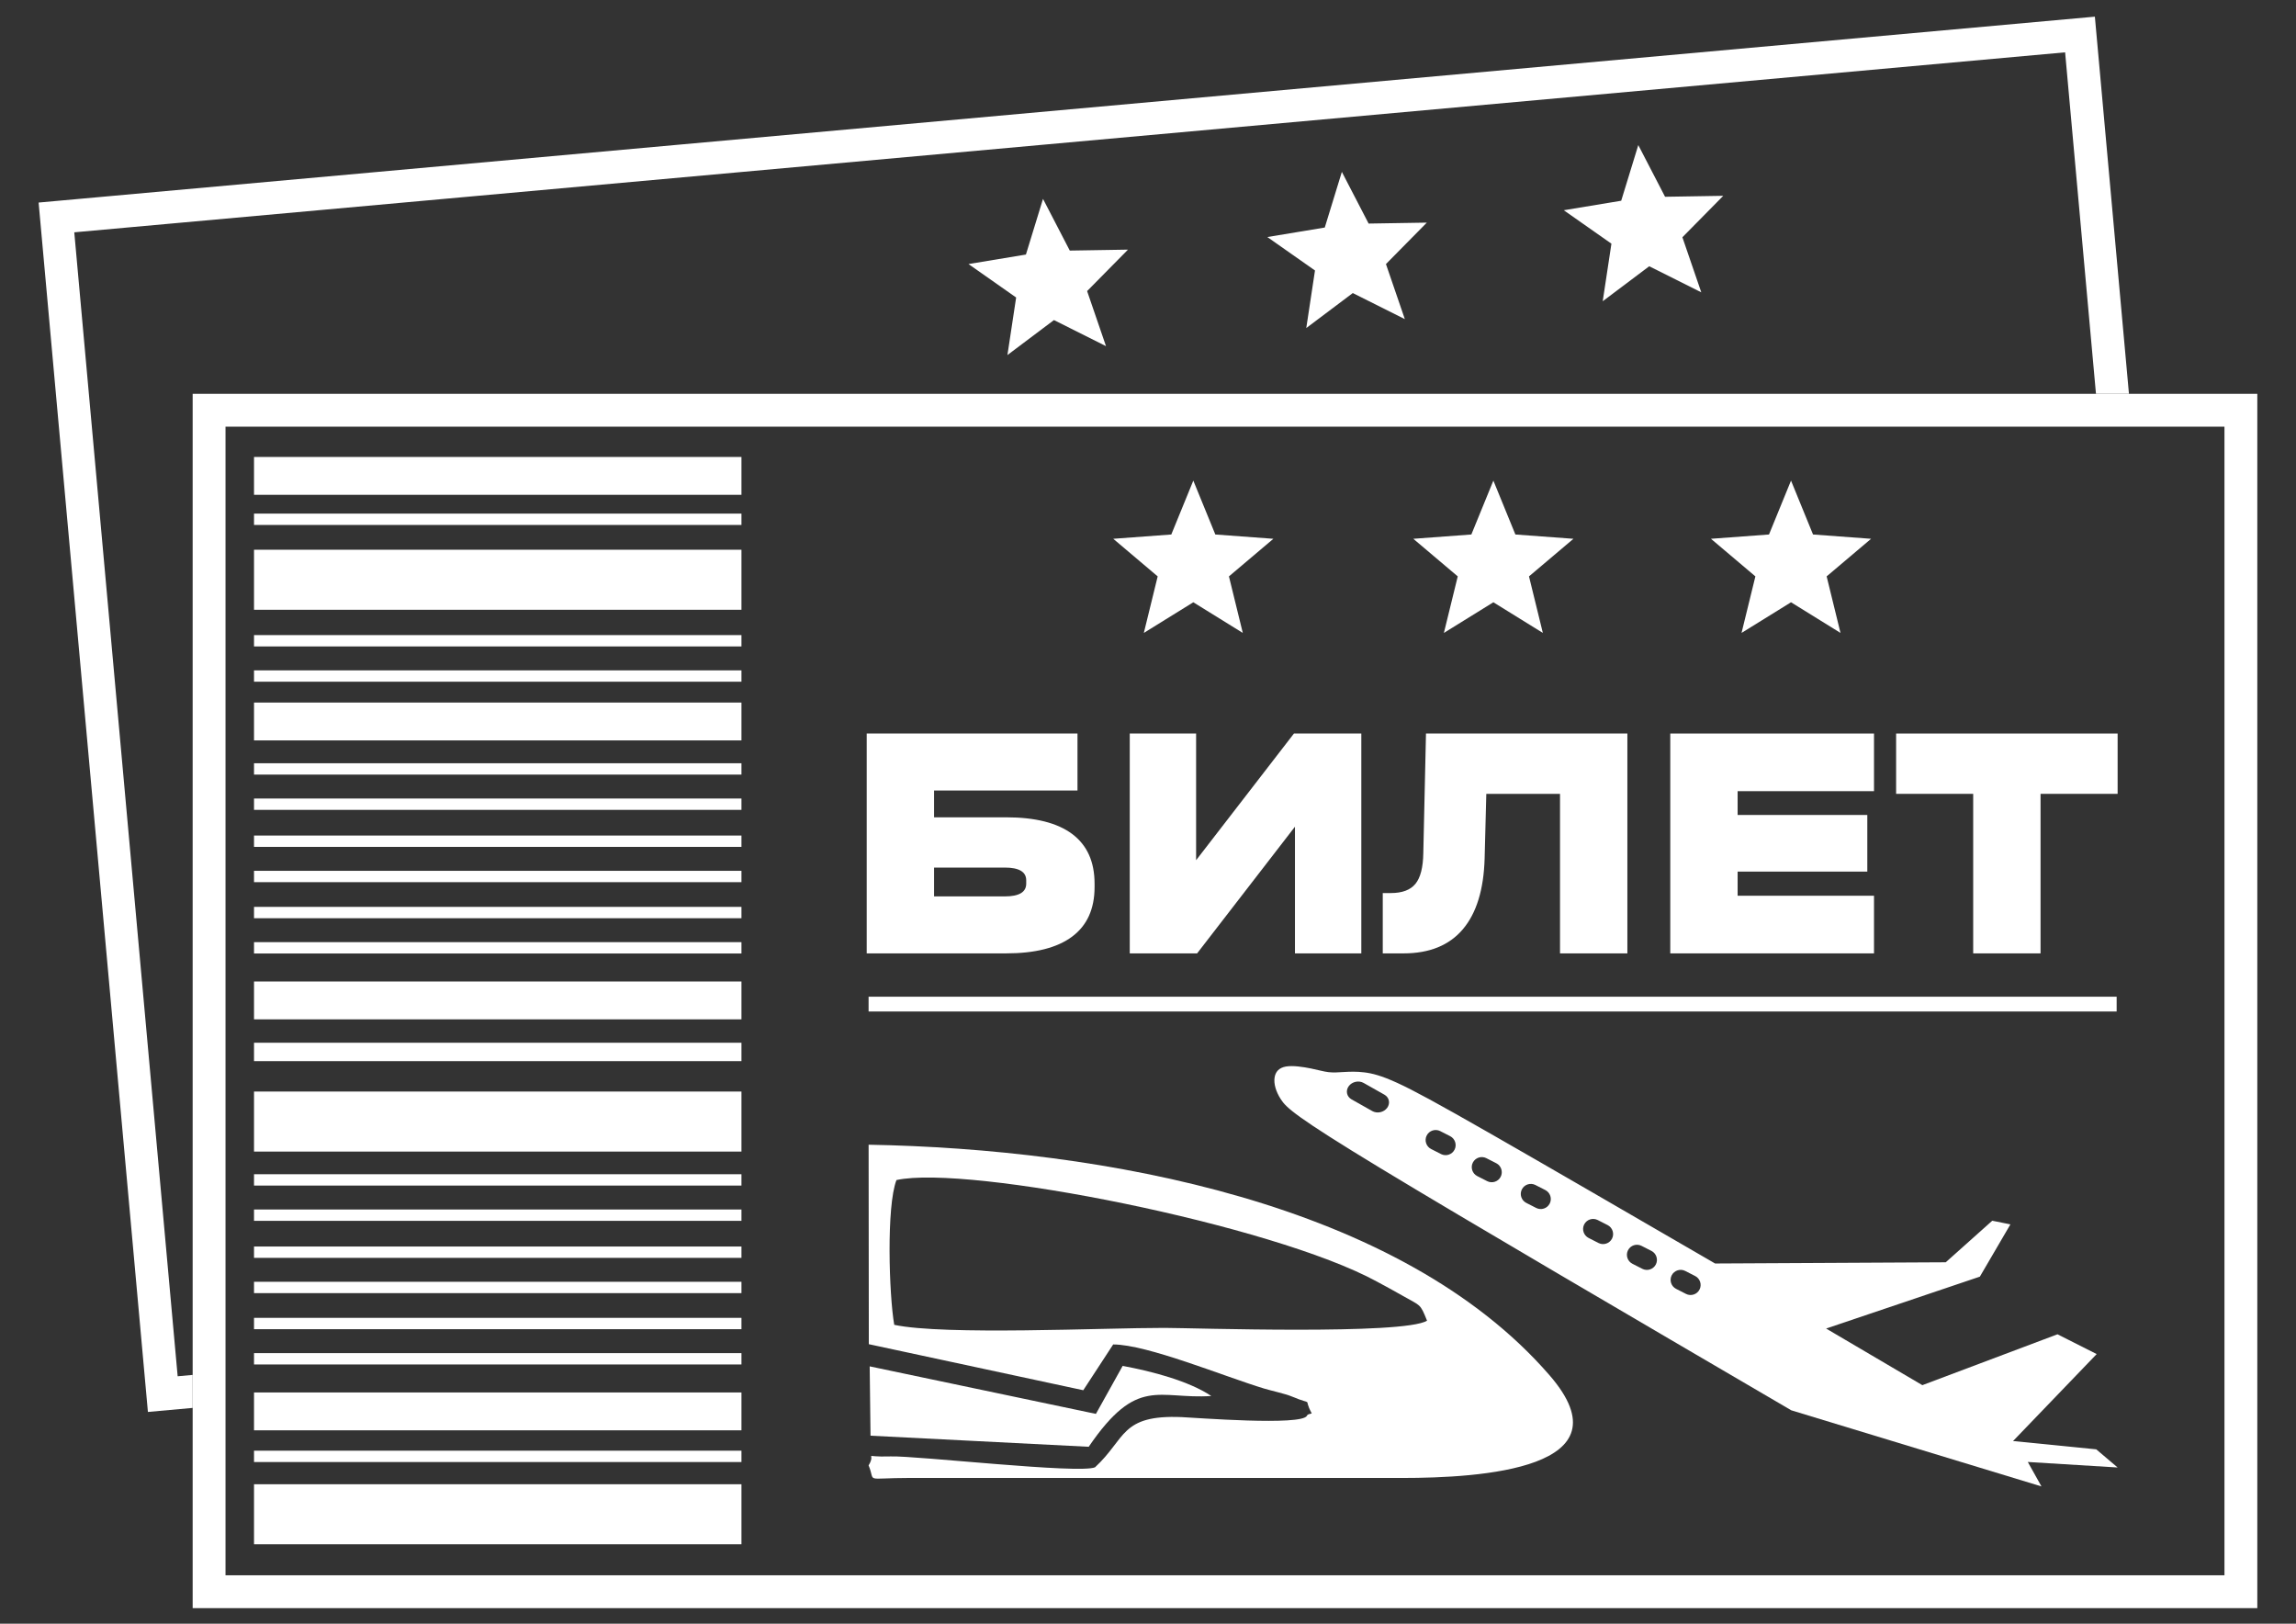 <?xml version="1.0" encoding="UTF-8"?> <svg xmlns="http://www.w3.org/2000/svg" xmlns:xlink="http://www.w3.org/1999/xlink" xmlns:xodm="http://www.corel.com/coreldraw/odm/2003" xml:space="preserve" width="297mm" height="210mm" version="1.1" style="shape-rendering:geometricPrecision; text-rendering:geometricPrecision; image-rendering:optimizeQuality; fill-rule:evenodd; clip-rule:evenodd" viewBox="0 0 29700 21000"><rect x="0" y="0" width="29700" height="21000" fill="#333333" stroke="none"/> <defs> <style type="text/css"> .fil0 {fill:white} .fil1 {fill:white;fill-rule:nonzero} </style> </defs> <g id="Слой_x0020_1">  <g id="_1855879353776"> <path class="fil0" d="M13491.86 2572.38l346.43 668.54 752.81 -12.34 -528.73 536.04 244.34 712.18 -673.2 -337.24 -601.82 452.49 112.72 -744.46 -616.27 -432.57 742.8 -122.86 220.92 -719.78zm3865.68 -349.41l346.38 668.51 752.83 -12.31 -528.79 536.03 244.38 712.16 -673.21 -337.21 -601.76 452.46 112.66 -744.43 -616.27 -432.57 742.81 -122.86 220.97 -719.78zm3834.59 -346.64l346.37 668.57 752.83 -12.38 -528.69 536.04 244.28 712.19 -673.11 -337.25 -601.85 452.5 112.65 -744.47 -616.24 -432.5 742.81 -122.86 220.95 -719.84zm-18699.89 15906.01l0 426.61 -578.94 52.32 -1413.84 -15641.53 211.58 -19.09 26387.21 -2385.12 440.9 4877.91 -426.6 0 -399.18 -4416.51 -25752.54 2327.72 1337.32 14795.24 194.09 -17.55z"></path> <g> <path class="fil0" d="M11596.2 15262.09c927.09,-202.71 4868.62,577.57 6215.85,1313.62 119.23,65.14 221.19,118.8 338.45,186.28 227.64,131.03 218.21,92.2 309.07,319.09 -302.22,186.71 -3036.31,93.45 -3396.34,93.05 -796.97,-0.85 -2845.88,98.46 -3495.78,-39.47 -67.67,-391.07 -103,-1532 28.75,-1872.57zm-357.45 2122.77l2773.96 595.58 386.74 -592.02c439.18,-0.55 1440.98,416.26 1956.77,571.56 80.68,24.28 273.73,67.95 345.58,98.12 317.08,133.17 143.4,-5.58 265.77,220.7 -18.89,13.03 -48.98,4.18 -61.37,31.17 -61.66,134.34 -1455.17,24.85 -1621.42,17.95 -793.02,-32.86 -718.33,279.12 -1119.82,649.02 -201.2,88.78 -2309.65,-151.23 -2643.72,-140.5 -401.79,12.88 -172.32,-66.05 -285.53,116.07 96.89,228.15 -77.91,162.88 533.83,162.29l6363.41 0.42c1023.93,0 2959.27,-117.94 1912.7,-1326.6 -1936.83,-2236.84 -5790.74,-2929.72 -8809.56,-2983.57l2.66 2579.81z"></path> <path class="fil0" d="M14083.01 18711.78c629.98,-923.01 899.44,-611.11 1585.77,-656.78 -290.1,-193.79 -764.18,-318.31 -1146.43,-389.39l-346.12 620.75 -2926.32 -614.68 10.82 896.76 2822.28 143.34z"></path> </g> <path class="fil1" d="M2704.67 5093.44l26494.8 0 0 15705.29 -26707.23 0 0 -15705.29 212.43 0zm26069.95 424.86l-25857.52 0 0 14855.57 25857.52 0 0 -14855.57z"></path> <path class="fil1" d="M13937.83 9486.93l0 736.88 -1855.23 0 0 346.78 931.95 0c378.56,0 663.92,72.24 856.09,216.73 192.17,144.49 288.25,358.33 288.25,641.52l0 43.35c0,283.2 -96.8,497.04 -290.42,641.53 -193.61,144.49 -478.25,216.73 -853.92,216.73l-1803.21 0 0 -2843.52 2726.49 0zm-940.62 2106.63c184.94,0 277.42,-54.9 277.42,-164.72l0 -43.34c0,-109.81 -92.48,-164.72 -277.42,-164.72l-914.61 0 0 372.78 914.61 0z"></path> <polygon id="_1" class="fil1" points="15472.29,9486.93 15472.29,11125.42 16738,9486.93 17609.26,9486.93 17609.26,12330.45 16751,12330.45 16751,10691.96 15485.29,12330.45 14614.03,12330.45 14614.03,9486.93 "></polygon> <path id="_2" class="fil1" d="M21050.97 12330.45l-871.27 0 0 -2063.29 -953.62 0 -21.67 836.59c-11.56,401.67 -105.48,706.54 -281.75,914.61 -176.28,208.06 -432.02,312.09 -767.23,312.09l-268.75 0 0 -780.24 104.03 0c147.38,0 253.58,-39.73 318.6,-119.2 65.02,-79.47 98.97,-211.67 101.86,-396.62l34.68 -1547.46 2605.12 0 0 2843.52z"></path> <polygon id="_3" class="fil1" points="24241.26,9486.93 24241.26,10232.48 22477.06,10232.48 22477.06,10540.24 24154.57,10540.24 24154.57,11272.8 22477.06,11272.8 22477.06,11584.89 24241.26,11584.89 24241.26,12330.45 21605.8,12330.45 21605.8,9486.93 "></polygon> <polygon id="_4" class="fil1" points="24527.34,10267.16 24527.34,9486.93 27392.54,9486.93 27392.54,10267.16 26395.57,10267.16 26395.57,12330.45 25524.31,12330.45 25524.31,10267.16 "></polygon> <g> <polygon class="fil0" points="15436.16,6215.85 15720.98,6912.84 16471.85,6968.34 15897,7454.6 16076.25,8185.87 15436.16,7789.41 14796.06,8185.87 14975.32,7454.6 14400.46,6968.34 15151.34,6912.84 "></polygon> <polygon class="fil0" points="19317.56,6215.85 19602.37,6912.84 20353.25,6968.34 19778.4,7454.6 19957.65,8185.87 19317.56,7789.41 18677.46,8185.87 18856.71,7454.6 18281.86,6968.34 19032.74,6912.84 "></polygon> <polygon class="fil0" points="23167.79,6215.85 23452.61,6912.84 24203.49,6968.34 23628.64,7454.6 23807.89,8185.87 23167.79,7789.41 22527.7,8185.87 22706.95,7454.6 22132.1,6968.34 22882.98,6912.84 "></polygon> </g> <rect class="fil0" x="11235.71" y="12890.79" width="16144.27" height="191.35"></rect> <rect class="fil0" x="3285.84" y="5910.01" width="6305.3" height="489.53"></rect> <rect class="fil0" x="3285.84" y="6642.67" width="6305.3" height="146.68"></rect> <rect class="fil0" x="3285.84" y="7109.97" width="6305.3" height="776.53"></rect> <rect class="fil0" x="3285.84" y="8213.93" width="6305.3" height="146.68"></rect> <rect class="fil0" x="3285.84" y="8670.13" width="6305.3" height="146.68"></rect> <rect class="fil0" x="3285.84" y="9086.47" width="6305.3" height="489.53"></rect> <rect class="fil0" x="3285.84" y="9871.45" width="6305.3" height="146.68"></rect> <rect class="fil0" x="3285.84" y="10327.65" width="6305.3" height="146.68"></rect> <rect class="fil0" x="3285.84" y="10806.4" width="6305.3" height="146.68"></rect> <rect class="fil0" x="3285.84" y="11262.6" width="6305.3" height="146.68"></rect> <rect class="fil0" x="3285.84" y="11729.03" width="6305.3" height="146.68"></rect> <rect class="fil0" x="3285.84" y="12185.23" width="6305.3" height="146.68"></rect> <rect class="fil0" x="3285.84" y="12694.02" width="6305.3" height="489.53"></rect> <rect class="fil0" x="3285.84" y="13486.2" width="6305.3" height="237.87"></rect> <rect class="fil0" x="3285.84" y="14117.44" width="6305.3" height="776.53"></rect> <rect class="fil0" x="3285.84" y="19196.33" width="6305.3" height="776.53"></rect> <rect class="fil0" x="3285.84" y="15186.72" width="6305.3" height="146.68"></rect> <rect class="fil0" x="3285.84" y="15642.91" width="6305.3" height="146.68"></rect> <rect class="fil0" x="3285.84" y="16121.66" width="6305.3" height="146.68"></rect> <rect class="fil0" x="3285.84" y="16577.86" width="6305.3" height="146.68"></rect> <rect class="fil0" x="3285.84" y="17044.29" width="6305.3" height="146.68"></rect> <rect class="fil0" x="3285.84" y="17500.49" width="6305.3" height="146.68"></rect> <rect class="fil0" x="3285.84" y="18009.28" width="6305.3" height="489.53"></rect> <rect class="fil0" x="3285.84" y="18762.42" width="6305.3" height="146.68"></rect> <path class="fil0" d="M22185.85 16341.28l2983.39 -15.7 601.74 -537.48 234.66 47.36 -395.13 675.89 -1988.85 671.02 1244.97 732.44 1748.03 -657.95 506.93 255.85 -1081.8 1124.87 1076.15 107.17 276.63 234.77 -1161.97 -71.29 176.78 316.17 -3236.13 -984.39c-2101.49,-1228.92 -4202.98,-2457.83 -5310.93,-3129.37 -1107.92,-671.53 -1222.31,-785.71 -1291.32,-892.12 -68.98,-106.42 -92.6,-205.09 -81.78,-280.68 10.83,-75.59 56.1,-128.12 146.14,-144 90.06,-15.87 224.9,4.9 324.57,25.22 99.67,20.31 164.18,40.18 228.38,47.51 64.22,7.31 128.15,2.06 202.15,-2.15 73.99,-4.2 158.04,-7.38 258.15,4.76 100.12,12.15 216.3,39.61 425.69,135.27 209.41,95.66 512.03,259.51 1213.16,660.35 701.14,400.83 1800.76,1038.65 2900.39,1676.48zm-4546.77 -2335.26l268.92 151.77c62.71,35.41 78.82,112.16 35.79,170.56l-0.01 0.01c-43.04,58.42 -129.54,77.24 -192.25,41.85l-268.91 -151.79c-62.71,-35.39 -78.83,-112.14 -35.79,-170.54l0.01 -0.03c43.03,-58.41 129.54,-77.24 192.24,-41.83zm4159.99 2431.59l128.67 65.6c63.69,32.46 89.23,111.13 56.75,174.81 -32.47,63.7 -111.12,89.23 -174.8,56.77l-128.68 -65.6c-63.68,-32.48 -89.23,-111.11 -56.74,-174.81 32.46,-63.69 111.11,-89.23 174.8,-56.77zm-565.18 -324.55l128.67 65.6c63.69,32.46 89.23,111.12 56.75,174.81 -32.47,63.7 -111.11,89.23 -174.8,56.76l-128.67 -65.6c-63.68,-32.48 -89.23,-111.11 -56.75,-174.81 32.47,-63.68 111.11,-89.23 174.8,-56.76zm-566.86 -333.94l128.67 65.6c63.69,32.46 89.23,111.13 56.75,174.81 -32.47,63.7 -111.12,89.23 -174.8,56.77l-128.68 -65.6c-63.68,-32.48 -89.23,-111.11 -56.74,-174.81 32.46,-63.69 111.11,-89.23 174.8,-56.77zm-806.03 -453.21l128.68 65.59c63.68,32.47 89.22,111.13 56.74,174.81 -32.47,63.71 -111.11,89.23 -174.8,56.77l-128.67 -65.6c-63.68,-32.48 -89.23,-111.11 -56.75,-174.81 32.47,-63.68 111.12,-89.23 174.8,-56.76zm-634.16 -346.76l128.67 65.6c63.69,32.46 89.23,111.13 56.75,174.81 -32.47,63.7 -111.11,89.23 -174.8,56.77l-128.67 -65.6c-63.68,-32.48 -89.23,-111.11 -56.75,-174.81 32.47,-63.69 111.11,-89.23 174.8,-56.77zm-596.89 -350.14l128.67 65.59c63.69,32.47 89.23,111.13 56.75,174.81 -32.47,63.71 -111.11,89.23 -174.8,56.77l-128.67 -65.6c-63.68,-32.48 -89.23,-111.11 -56.75,-174.81 32.47,-63.68 111.11,-89.23 174.8,-56.76z"></path> </g> </g> </svg> 